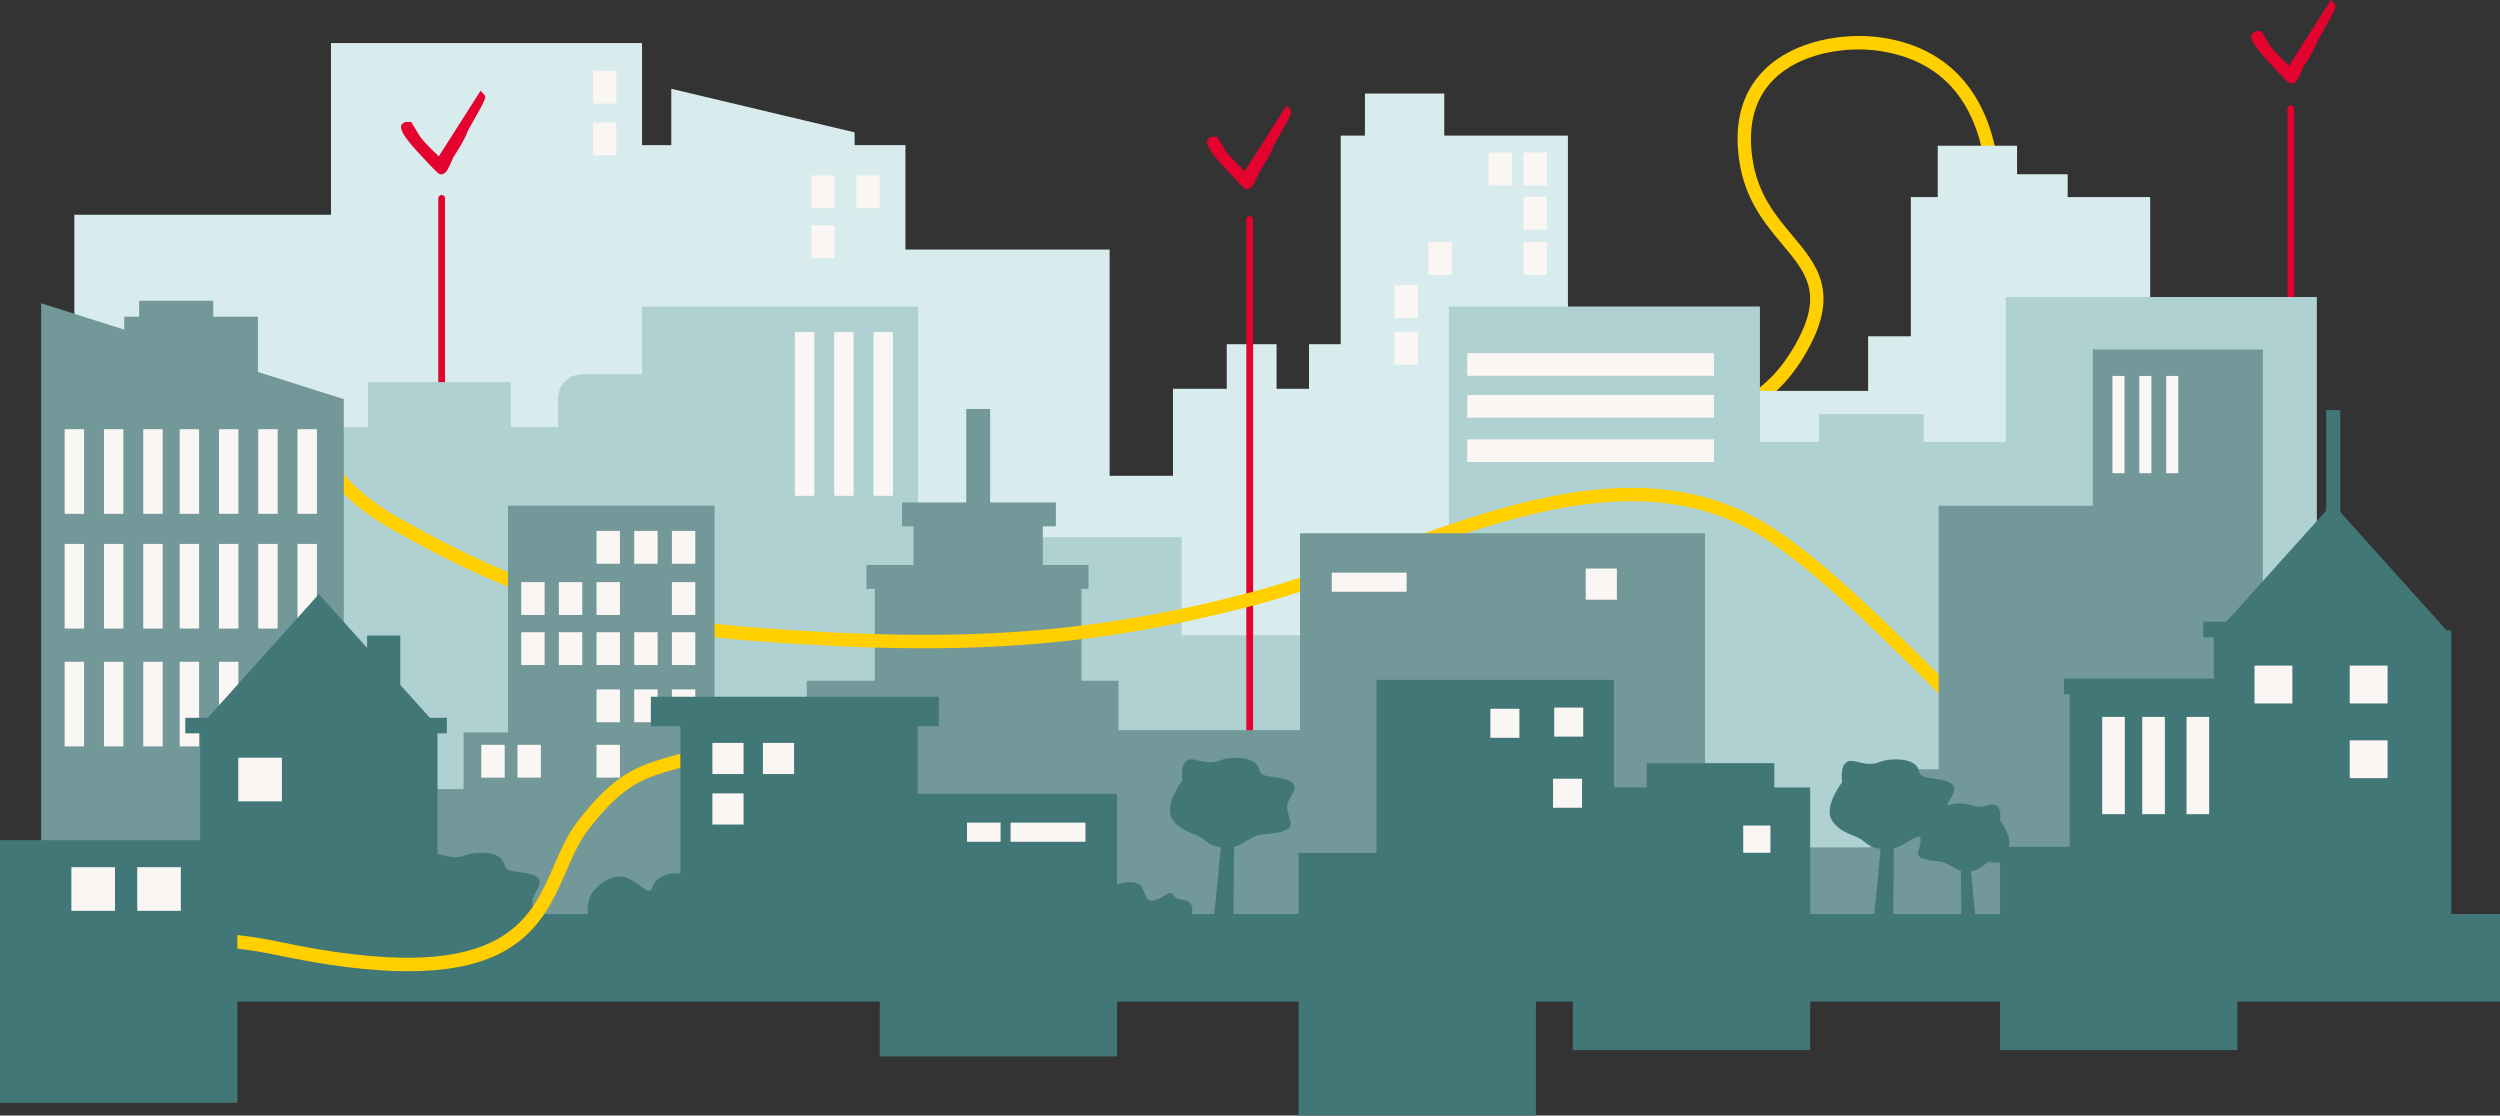 <?xml version="1.0" encoding="utf-8"?>
<!-- Generator: Adobe Illustrator 26.3.1, SVG Export Plug-In . SVG Version: 6.00 Build 0)  -->
<svg version="1.1" xmlns="http://www.w3.org/2000/svg" xmlns:xlink="http://www.w3.org/1999/xlink" x="0px" y="0px"
	 viewBox="0 0 525.41 234.44" style="enable-background:new 0 0 525.41 234.44;" xml:space="preserve">
<rect x="0" y="0" width="525.41" height="234.44" fill="#333333" stroke="none"/>
<style type="text/css">
	.st0{fill:#FFCF00;}
	.st1{fill:#F9B300;}
	.st2{fill:#394444;}
	.st3{fill:#ACBA36;}
	.st4{fill:#E49A00;}
	.st5{fill:#D68200;}
	.st6{fill:#FAF4F0;}
	.st7{fill:#D3BAAC;}
	.st8{opacity:0.5;}
	.st9{fill:#00AD00;}
	.st10{opacity:0.8;fill:#00AD00;}
	.st11{fill:#EDDFD7;}
	.st12{opacity:0.5;fill:none;stroke:#FFC700;stroke-width:14.173;stroke-miterlimit:10;}
	.st13{fill:#FF0021;}
	.st14{opacity:0.43;fill:#EDDFD7;}
	.st15{fill:#D9ECED;}
	.st16{fill:#B0D1D1;}
	.st17{fill:#739899;}
	.st18{fill:#E4032E;}
	.st19{fill:#427777;}
	.st20{fill:#FAF6F3;}
	.st21{fill:#E3032E;}
</style>
<g id="Ebene_5">
</g>
<g id="Ebene_2">
</g>
<g id="Ebene_6">
</g>
<g id="Ebene_3">
</g>
<g id="Ebene_7">
	<g>
		<path class="st0" d="M362.86,87.43l-0.11-2.83c0.32-0.02,8.14-0.56,14.78-12.57c5.7-10.33,2.07-14.66-2.95-20.67
			c-3.69-4.41-7.88-9.41-9.07-17.69c-1.15-7.96,0.63-14.35,5.29-18.99c6.31-6.28,16.95-7.93,24.69-6.78
			c26.26,3.92,24.72,32.25,24.7,32.53l-2.83-0.18c0-0.07,0.39-6.68-2.22-13.6c-3.42-9.1-10.18-14.46-20.08-15.94
			c-7.04-1.05-16.66,0.39-22.28,5.98c-3.99,3.97-5.5,9.55-4.49,16.58c1.08,7.48,4.82,11.95,8.44,16.27
			c5.09,6.08,9.9,11.83,3.26,23.86C372.54,86.92,363.25,87.42,362.86,87.43z"/>
		<rect x="226.35" y="100" class="st15" width="47.75" height="95.07"/>
		<rect x="246.52" y="81.71" class="st15" width="47.75" height="95.07"/>
		<rect x="124.92" y="30.5" class="st15" width="65.37" height="95.07"/>
		<rect x="185.45" y="52.45" class="st15" width="47.75" height="95.07"/>
		<rect x="127.58" y="64.42" class="st16" width="65.37" height="95.07"/>
		<rect x="218.37" y="112.9" class="st16" width="29.98" height="91.64"/>
		<rect x="245.64" y="133.52" class="st16" width="29.98" height="73.21"/>
		<rect x="183.86" y="121.15" class="st17" width="43.42" height="51.66"/>
		<rect x="191.99" y="106.57" class="st17" width="27.17" height="32.32"/>
		<rect x="203.07" y="85.96" class="st17" width="5.02" height="32.32"/>
		
			<rect x="203.23" y="91.95" transform="matrix(-1.836970e-16 1 -1 -1.836970e-16 313.853 -97.632)" class="st17" width="5.02" height="32.32"/>
		
			<rect x="202.93" y="97.91" transform="matrix(-1.836970e-16 1 -1 -1.836970e-16 326.685 -84.194)" class="st17" width="5.02" height="46.68"/>
		<rect x="69.56" y="9.05" class="st15" width="65.37" height="95.07"/>
		<rect x="15.63" y="45.13" class="st15" width="60.27" height="95.07"/>
		<rect x="281.77" y="28.5" class="st15" width="47.75" height="95.07"/>
		<rect x="286.86" y="19.66" class="st15" width="16.67" height="33.2"/>
		<rect x="407.24" y="30.63" class="st15" width="16.67" height="33.2"/>
		<rect x="417.88" y="36.62" class="st15" width="16.67" height="33.2"/>
		<polygon class="st15" points="179.61,51.86 141.08,51.86 141.08,18.66 179.61,27.82 		"/>
		<rect x="392.61" y="70.68" class="st15" width="50.3" height="130.77"/>
		<rect x="401.59" y="41.42" class="st15" width="50.3" height="165.31"/>
		<rect x="257.82" y="72.34" class="st15" width="10.47" height="24.32"/>
		<rect x="275.11" y="72.34" class="st15" width="10.47" height="146.38"/>
		<rect x="366.35" y="82.15" class="st15" width="62.7" height="95.07"/>
		<rect x="39.79" y="89.74" class="st16" width="92.07" height="78.18"/>
		<path class="st18" d="M262.64,209.1c-0.39,0-0.71-0.32-0.71-0.71V46.11c0-0.39,0.32-0.71,0.71-0.71s0.71,0.32,0.71,0.71v162.28
			C263.35,208.78,263.03,209.1,262.64,209.1z"/>
		<path class="st18" d="M481.45,185.82c-0.39,0-0.71-0.32-0.71-0.71V22.83c0-0.39,0.32-0.71,0.71-0.71s0.71,0.32,0.71,0.71v162.28
			C482.16,185.51,481.84,185.82,481.45,185.82z"/>
		<path class="st18" d="M92.82,204.67c-0.39,0-0.71-0.32-0.71-0.71V41.68c0-0.39,0.32-0.71,0.71-0.71s0.71,0.32,0.71,0.71v162.28
			C93.53,204.35,93.21,204.67,92.82,204.67z"/>
		<rect x="77.37" y="80.31" class="st16" width="29.98" height="91.64"/>
		<path class="st16" d="M142.13,157.83H122.4c-2.83,0-5.13-2.29-5.13-5.13V83.78c0-2.83,2.29-5.13,5.13-5.13h19.72
			c2.83,0,5.13,2.29,5.13,5.13v68.93C147.25,155.54,144.96,157.83,142.13,157.83z"/>
		<rect x="304.5" y="64.42" class="st16" width="65.37" height="104.89"/>
		<rect x="421.55" y="62.42" class="st16" width="65.37" height="95.07"/>
		<rect x="382.31" y="87.03" class="st16" width="21.98" height="95.07"/>
		<rect x="359.7" y="92.88" class="st16" width="65.37" height="97.87"/>
		<rect x="70.17" y="165.83" class="st17" width="106.41" height="36.25"/>
		<rect x="97.43" y="153.94" class="st17" width="43.42" height="49.2"/>
		<path class="st0" d="M420.49,158.59c-4.31-4.19-8.51-8.36-12.57-12.39c-16.64-16.54-31.02-30.82-42.94-36.28
			c-22.94-10.51-49.32-0.87-74.83,8.46c-9.38,3.43-18.23,6.67-26.87,8.92c-34,8.85-61.56,10.77-105.33,7.36
			c-36.21-2.83-56.27-12.6-75.29-23.23c-14.35-8.02-18.02-17.37-19.71-25.45l2.77-0.58c1.64,7.83,5,16.11,18.32,23.56
			c18.73,10.47,38.5,20.1,74.13,22.88c43.42,3.39,70.74,1.49,104.39-7.27c8.5-2.21,17.3-5.43,26.61-8.83
			c26.05-9.52,52.98-19.37,76.98-8.37c12.38,5.67,26.92,20.12,43.75,36.84c4.06,4.03,8.25,8.2,12.55,12.37L420.49,158.59z"/>
		<rect x="169.55" y="143.07" class="st17" width="65.53" height="64.87"/>
		<rect x="26.1" y="66.55" class="st17" width="28.11" height="16.17"/>
		<rect x="29.24" y="63.21" class="st17" width="15.58" height="8.96"/>
		<rect x="219.96" y="153.46" class="st17" width="87.66" height="54.21"/>
		<rect x="273.22" y="112.07" class="st17" width="85.12" height="54.21"/>
		<rect x="407.44" y="106.3" class="st17" width="43.59" height="97.23"/>
		<rect x="366.11" y="178.09" class="st17" width="64.09" height="21.99"/>
		<rect x="393.16" y="161.68" class="st17" width="64.09" height="45.82"/>
		<rect x="439.83" y="73.45" class="st17" width="35.73" height="79.54"/>
		<polygon class="st17" points="72.25,205.1 8.65,205.1 8.65,63.74 72.25,83.89 		"/>
		<rect x="9.98" y="192.1" class="st19" width="515.44" height="18.4"/>
		<rect x="42.07" y="151.53" class="st19" width="49.88" height="55.2"/>
		<rect x="184.89" y="166.82" class="st19" width="49.88" height="55.2"/>
		<rect x="420.33" y="179.9" class="st19" width="49.88" height="40.79"/>
		<rect x="289.31" y="142.88" class="st19" width="49.88" height="55.2"/>
		<rect x="330.55" y="165.49" class="st19" width="49.88" height="55.2"/>
		<rect x="272.91" y="179.24" class="st19" width="49.88" height="55.2"/>
		<rect x="346.06" y="160.39" class="st19" width="26.84" height="50.11"/>
		<rect x="434.96" y="144.88" class="st19" width="49.88" height="55.2"/>
		<rect x="50.08" y="159.24" class="st20" width="9.17" height="9.17"/>
		<rect x="313.22" y="148.96" class="st20" width="6.1" height="6.1"/>
		<rect x="326.64" y="148.71" class="st20" width="6.1" height="6.1"/>
		<rect x="326.39" y="163.66" class="st20" width="6.1" height="6.1"/>
		<rect x="366.36" y="173.5" class="st20" width="5.72" height="5.72"/>
		<rect x="441.8" y="150.67" class="st20" width="4.76" height="20.44"/>
		<rect x="443.96" y="79.01" class="st20" width="2.54" height="20.44"/>
		<rect x="449.61" y="79.01" class="st20" width="2.54" height="20.44"/>
		<rect x="455.26" y="79.01" class="st20" width="2.54" height="20.44"/>
		<rect x="450.22" y="150.67" class="st20" width="4.76" height="20.44"/>
		
			<rect x="331.91" y="50.67" transform="matrix(-1.836970e-16 1 -1 -1.836970e-16 410.881 -257.697)" class="st20" width="4.76" height="51.85"/>
		
			<rect x="331.91" y="59.48" transform="matrix(-1.836970e-16 1 -1 -1.836970e-16 419.693 -248.885)" class="st20" width="4.76" height="51.85"/>
		
			<rect x="331.91" y="68.79" transform="matrix(-1.836970e-16 1 -1 -1.836970e-16 429.005 -239.574)" class="st20" width="4.76" height="51.85"/>
		<rect x="459.53" y="150.67" class="st20" width="4.76" height="20.44"/>
		<rect x="333.26" y="119.49" class="st20" width="6.55" height="6.55"/>
		<rect x="124.6" y="14.87" class="st20" width="4.92" height="6.9"/>
		<rect x="124.6" y="25.73" class="st20" width="4.92" height="6.9"/>
		<rect x="179.97" y="36.87" class="st20" width="4.92" height="6.9"/>
		<rect x="170.51" y="36.87" class="st20" width="4.92" height="6.9"/>
		<rect x="170.51" y="47.37" class="st20" width="4.92" height="6.9"/>
		<rect x="203.23" y="172.89" class="st20" width="7.06" height="4.02"/>
		<rect x="212.39" y="172.89" class="st20" width="15.73" height="4.02"/>
		<rect x="279.89" y="120.35" class="st20" width="15.73" height="4.02"/>
		<rect x="37.76" y="90.2" class="st20" width="4.08" height="17.79"/>
		<rect x="46.02" y="90.2" class="st20" width="4.08" height="17.79"/>
		<rect x="54.27" y="90.2" class="st20" width="4.08" height="17.79"/>
		<rect x="62.53" y="90.2" class="st20" width="4.08" height="17.79"/>
		<rect x="167.06" y="69.8" class="st20" width="4.08" height="34.4"/>
		<rect x="175.32" y="69.8" class="st20" width="4.08" height="34.4"/>
		<rect x="183.58" y="69.8" class="st20" width="4.08" height="34.4"/>
		<rect x="13.59" y="90.2" class="st20" width="4.08" height="17.79"/>
		<rect x="21.85" y="90.2" class="st20" width="4.08" height="17.79"/>
		<rect x="30.11" y="90.2" class="st20" width="4.08" height="17.79"/>
		<rect x="37.76" y="114.31" class="st20" width="4.08" height="17.79"/>
		<rect x="46.02" y="114.31" class="st20" width="4.08" height="17.79"/>
		<rect x="54.27" y="114.31" class="st20" width="4.08" height="17.79"/>
		<rect x="62.53" y="114.31" class="st20" width="4.08" height="17.79"/>
		<rect x="13.59" y="114.31" class="st20" width="4.08" height="17.79"/>
		<rect x="21.85" y="114.31" class="st20" width="4.08" height="17.79"/>
		<rect x="30.11" y="114.31" class="st20" width="4.08" height="17.79"/>
		<rect x="37.76" y="139.08" class="st20" width="4.08" height="17.79"/>
		<rect x="46.02" y="139.08" class="st20" width="4.08" height="12.19"/>
		<rect x="13.59" y="139.08" class="st20" width="4.08" height="17.79"/>
		<rect x="21.85" y="139.08" class="st20" width="4.08" height="17.79"/>
		<rect x="30.11" y="139.08" class="st20" width="4.08" height="17.79"/>
		<rect x="38.94" y="150.86" class="st19" width="54.97" height="3.26"/>
		<polygon class="st19" points="67.01,124.87 42.33,152.35 91.68,152.35 		"/>
		<rect x="77.15" y="133.57" class="st19" width="6.98" height="13.08"/>
		<path class="st19" d="M123.93,195.31c0,0-1.33-5.43,0.67-7.87c2-2.44,4.88-3.99,7.32-2.88s3.77,2.88,4.66,2.66
			c0.89-0.22,0-2.44,3.99-3.55c3.99-1.11,7.98,3.77,7.98,3.77l-2.66,10.42l-13.08,2.22L123.93,195.31z"/>
		<path class="st19" d="M254.95,194.51c0,0,1.88-18.25,1.88-19.78s2.56-0.85,2.56-0.85l-0.17,19.61L254.95,194.51z"/>
		<path class="st19" d="M248.5,164.01c0,0-4.03,5.23-2.13,8.12s4.97,2.89,6.63,4.33c1.66,1.44,3.32,1.8,5.68,1.62
			s4.26-2.53,6.63-2.71c2.37-0.18,6.4-0.54,5.92-2.53s-1.18-3.25-0.24-4.87c0.95-1.62,2.13-3.25-0.71-4.15
			c-2.84-0.9-5.21-0.18-5.68-2.17c-0.47-1.99-3.08-2.53-5.68-2.35s-2.61,0.9-4.74,0.9s-3.79-1.26-4.97-0.18
			C248.02,161.12,248.5,164.01,248.5,164.01z"/>
		<path class="st19" d="M393.62,194.84c0,0,1.88-18.25,1.88-19.78s2.56-0.85,2.56-0.85l-0.17,19.61L393.62,194.84z"/>
		<path class="st19" d="M387.17,164.34c0,0-4.03,5.23-2.13,8.12c1.89,2.89,4.97,2.89,6.63,4.33c1.66,1.44,3.32,1.8,5.68,1.62
			c2.37-0.18,4.26-2.53,6.63-2.71s6.4-0.54,5.92-2.53s-1.18-3.25-0.24-4.87c0.95-1.62,2.13-3.25-0.71-4.15
			c-2.84-0.9-5.21-0.18-5.68-2.17c-0.47-1.99-3.08-2.53-5.68-2.35s-2.61,0.9-4.74,0.9c-2.13,0-3.79-1.26-4.97-0.18
			C386.69,161.46,387.17,164.34,387.17,164.34z"/>
		<path class="st19" d="M415.45,195.51c0,0-1.42-13.81-1.42-14.97s-1.94-0.65-1.94-0.65l0.13,14.85L415.45,195.51z"/>
		<path class="st19" d="M420.33,172.42c0,0,3.05,3.96,1.61,6.15c-1.43,2.19-3.77,2.19-5.02,3.28c-1.26,1.09-2.51,1.37-4.3,1.23
			s-3.23-1.91-5.02-2.05c-1.79-0.14-4.84-0.41-4.48-1.91c0.36-1.5,0.9-2.46,0.18-3.69c-0.72-1.23-1.61-2.46,0.54-3.14
			c2.15-0.68,3.94-0.14,4.3-1.64c0.36-1.5,2.33-1.91,4.3-1.78s1.97,0.68,3.59,0.68s2.87-0.96,3.77-0.14
			C420.69,170.24,420.33,172.42,420.33,172.42z"/>
		<path class="st19" d="M89.88,183.96c0,0-4.03,5.23-2.13,8.12c1.89,2.89,4.97,2.89,6.63,4.33c1.66,1.44,3.32,1.8,5.68,1.62
			c2.37-0.18,4.26-2.53,6.63-2.71s6.4-0.54,5.92-2.53s-1.18-3.25-0.24-4.87c0.95-1.62,2.13-3.25-0.71-4.15
			c-2.84-0.9-5.21-0.18-5.68-2.17s-3.08-2.53-5.68-2.35c-2.61,0.18-2.61,0.9-4.74,0.9c-2.13,0-3.79-1.26-4.97-0.18
			C89.4,181.08,89.88,183.96,89.88,183.96z"/>
		<path class="st19" d="M233.11,186.44c0,0,5.49-2.33,6.82,0c1.33,2.33,0.83,3.33,2.99,2.66c2.16-0.67,2.99-2.33,3.82-0.83
			c0.83,1.5,3.49,0,3.82,2.66s-2.49,3.66-2.49,3.66l-8.15-0.83l-8.15-1.33l-2.33-1.66L233.11,186.44z"/>
		
			<rect x="477.54" y="116.13" transform="matrix(-1.836970e-16 1 -1 -1.836970e-16 611.489 -346.901)" class="st19" width="3.31" height="32.32"/>
		
			<rect x="448.28" y="128.11" transform="matrix(-1.836970e-16 1 -1 -1.836970e-16 594.197 -305.666)" class="st19" width="3.31" height="32.32"/>
		
			<rect x="432.98" y="163.47" transform="matrix(-1.836970e-16 1 -1 -1.836970e-16 614.26 -255.008)" class="st19" width="3.31" height="32.32"/>
		<rect x="312.84" y="32.07" class="st20" width="4.92" height="6.9"/>
		<rect x="320.2" y="32.07" class="st20" width="4.92" height="6.9"/>
		<rect x="320.2" y="41.36" class="st20" width="4.92" height="6.9"/>
		<rect x="320.2" y="50.87" class="st20" width="4.92" height="6.9"/>
		<rect x="300.19" y="50.87" class="st20" width="4.92" height="6.9"/>
		
			<rect x="293.09" y="59.94" transform="matrix(-1 -1.224647e-16 1.224647e-16 -1 591.101 126.778)" class="st20" width="4.92" height="6.9"/>
		
			<rect x="293.09" y="69.75" transform="matrix(-1 -1.224647e-16 1.224647e-16 -1 591.101 146.398)" class="st20" width="4.92" height="6.9"/>
		<path class="st21" d="M271.33,23.68c0,0.23-0.31,0.85-0.93,2.08l-0.02,0.03l0,0.01c-0.65,1.17-1.02,1.82-1.28,2.26
			c-0.07,0.12-0.04,0.07,0,0l0,0c-0.05,0.08-0.12,0.2-0.21,0.37c-0.3,0.52-0.71,1.27-1.24,2.26c-0.12,0.38-0.31,0.81-0.54,1.28
			c-0.23,0.47-0.53,1-0.85,1.58l-0.01,0.01c-0.08,0.15-0.15,0.26-0.22,0.37c-0.1,0.17-0.17,0.29-0.22,0.37
			c-0.36,0.6-0.76,1.24-1.17,1.86c-0.17,0.43-0.43,0.97-0.74,1.63c-0.16,0.34-0.35,0.73-0.39,0.84l-0.02,0.05
			c-0.42,0.74-0.91,1.06-1.45,1.06c-0.06,0-0.11,0-0.22-0.04l0,0c-0.1-0.03-0.2-0.09-0.3-0.17l0,0c-0.06-0.04-0.13-0.11-0.22-0.18
			c-0.4-0.36-1.22-1.18-2.41-2.46l0,0c-1.68-1.76-2.96-3.2-3.82-4.31c-0.94-1.22-1.41-2.14-1.41-2.76c0-0.17,0-0.34,0.14-0.54
			c0,0,0,0,0,0c0.08-0.08,0.15-0.18,0.24-0.25c0.17-0.14,0.38-0.24,0.59-0.31h1.18l0.19,0.36l0,0c0.23,0.41,0.57,0.97,1,1.65
			c0.26,0.41,0.54,0.87,0.75,1.21c0.1,0.14,0.22,0.29,0.34,0.43c0.12,0.14,0.26,0.31,0.44,0.51l0,0c0.72,0.82,1.74,1.84,3.07,3.07
			l8.31-13.04l0.46-0.72l0.6,0.6C271.33,23.11,271.33,23.4,271.33,23.68L271.33,23.68z"/>
		<path class="st21" d="M490.81,1.51c0,0.23-0.31,0.85-0.93,2.08l-0.02,0.03l0,0.01c-0.65,1.17-1.02,1.82-1.28,2.26
			c-0.07,0.12-0.04,0.07,0,0l0,0c-0.05,0.08-0.12,0.2-0.21,0.37c-0.3,0.52-0.71,1.27-1.24,2.26c-0.12,0.38-0.31,0.81-0.54,1.28
			c-0.23,0.47-0.53,1-0.85,1.58l-0.01,0.01c-0.08,0.15-0.15,0.26-0.22,0.37c-0.1,0.17-0.17,0.29-0.22,0.37
			c-0.36,0.6-0.76,1.24-1.17,1.86c-0.17,0.43-0.43,0.97-0.74,1.63c-0.16,0.34-0.35,0.73-0.39,0.84l-0.02,0.05
			c-0.42,0.74-0.91,1.06-1.45,1.06c-0.06,0-0.11,0-0.22-0.04l0,0c-0.1-0.03-0.2-0.09-0.3-0.17l0,0c-0.06-0.04-0.13-0.11-0.22-0.18
			c-0.4-0.36-1.22-1.18-2.41-2.46l0,0c-1.68-1.76-2.96-3.2-3.82-4.31c-0.94-1.22-1.41-2.14-1.41-2.76c0-0.17,0-0.34,0.14-0.54
			c0,0,0,0,0,0c0.08-0.08,0.15-0.18,0.24-0.25c0.17-0.14,0.38-0.24,0.59-0.31h1.18l0.19,0.36l0,0c0.23,0.41,0.57,0.97,1,1.65
			c0.26,0.41,0.54,0.87,0.75,1.21c0.1,0.14,0.22,0.29,0.34,0.43c0.12,0.14,0.26,0.31,0.44,0.51l0,0c0.72,0.82,1.74,1.84,3.07,3.07
			l8.31-13.04L489.87,0l0.6,0.6C490.81,0.94,490.81,1.23,490.81,1.51L490.81,1.51z"/>
		<path class="st21" d="M101.96,20.58c0,0.23-0.31,0.85-0.93,2.08l-0.02,0.03l0,0.01c-0.65,1.17-1.02,1.82-1.28,2.26
			c-0.07,0.12-0.04,0.07,0,0l0,0c-0.05,0.08-0.12,0.2-0.21,0.37c-0.3,0.52-0.71,1.27-1.24,2.26c-0.12,0.38-0.31,0.81-0.54,1.28
			c-0.23,0.47-0.53,1-0.85,1.58l-0.01,0.01c-0.08,0.15-0.15,0.26-0.22,0.37c-0.1,0.17-0.17,0.29-0.22,0.37
			c-0.36,0.6-0.76,1.24-1.17,1.86c-0.17,0.43-0.43,0.97-0.74,1.63c-0.16,0.34-0.35,0.73-0.4,0.84l-0.02,0.05
			c-0.42,0.74-0.91,1.06-1.45,1.06c-0.06,0-0.11,0-0.22-0.04l0,0c-0.1-0.03-0.2-0.09-0.3-0.17l0,0c-0.06-0.04-0.13-0.11-0.22-0.18
			c-0.4-0.36-1.22-1.18-2.41-2.46l0,0c-1.68-1.76-2.96-3.2-3.82-4.31c-0.94-1.22-1.41-2.14-1.41-2.76c0-0.17,0-0.34,0.14-0.54
			c0,0,0,0,0,0c0.08-0.08,0.15-0.18,0.24-0.25c0.17-0.14,0.38-0.24,0.59-0.31h1.18l0.19,0.36l0,0c0.23,0.41,0.57,0.97,1,1.65
			c0.26,0.41,0.54,0.87,0.75,1.21c0.1,0.14,0.22,0.29,0.34,0.43c0.12,0.14,0.26,0.31,0.44,0.51l0,0c0.72,0.82,1.74,1.84,3.07,3.07
			l8.31-13.04l0.46-0.72l0.6,0.6C101.96,20.01,101.96,20.29,101.96,20.58L101.96,20.58z"/>
		<rect x="106.75" y="106.27" class="st17" width="43.42" height="64.87"/>
		<rect x="125.37" y="111.58" class="st20" width="4.92" height="6.9"/>
		<rect x="133.29" y="111.58" class="st20" width="4.92" height="6.9"/>
		<rect x="141.21" y="111.58" class="st20" width="4.92" height="6.9"/>
		<rect x="109.54" y="122.34" class="st20" width="4.92" height="6.9"/>
		<rect x="117.45" y="122.34" class="st20" width="4.92" height="6.9"/>
		<rect x="125.37" y="122.34" class="st20" width="4.92" height="6.9"/>
		<rect x="141.21" y="122.34" class="st20" width="4.92" height="6.9"/>
		<rect x="109.54" y="132.87" class="st20" width="4.92" height="6.9"/>
		<rect x="117.45" y="132.87" class="st20" width="4.92" height="6.9"/>
		<rect x="125.37" y="132.87" class="st20" width="4.92" height="6.9"/>
		<rect x="133.29" y="132.87" class="st20" width="4.92" height="6.9"/>
		<rect x="141.21" y="132.87" class="st20" width="4.92" height="6.9"/>
		<rect x="125.37" y="144.89" class="st20" width="4.92" height="6.9"/>
		<rect x="125.37" y="156.53" class="st20" width="4.92" height="6.9"/>
		<rect x="101.15" y="156.53" class="st20" width="4.92" height="6.9"/>
		<rect x="108.75" y="156.53" class="st20" width="4.92" height="6.9"/>
		<rect x="133.29" y="144.89" class="st20" width="4.92" height="6.9"/>
		<rect x="141.21" y="144.89" class="st20" width="4.92" height="6.9"/>
		<rect x="136.79" y="146.43" class="st19" width="60.52" height="6.21"/>
		<path class="st0" d="M85.72,204.12c-7.7,0-16.9-1.14-27.71-3.43c-11.86-2.51-24-2.53-36.09-0.06l-0.57-2.78
			c12.47-2.54,25-2.52,37.25,0.07c46.58,9.85,52.55-3.88,57.82-15.99c1.43-3.29,2.79-6.41,4.83-9.09
			c8.13-10.66,13.16-12.05,20.76-14.16c1.73-0.48,3.51-0.97,5.53-1.63l0.88,2.7c-2.08,0.68-3.98,1.2-5.65,1.66
			c-7.3,2.02-11.71,3.24-19.26,13.14c-1.84,2.41-3.12,5.37-4.49,8.5c-2.75,6.34-5.88,13.52-14.56,17.63
			C99.63,202.98,93.43,204.12,85.72,204.12z"/>
		<rect x="142.99" y="148.87" class="st19" width="49.88" height="55.2"/>
		<rect x="149.72" y="156.13" class="st20" width="6.55" height="6.55"/>
		<rect x="149.72" y="166.74" class="st20" width="6.55" height="6.55"/>
		<rect x="160.34" y="156.13" class="st20" width="6.55" height="6.55"/>
		<rect x="488.89" y="86.19" class="st19" width="2.96" height="32.32"/>
		<rect x="465.28" y="132.46" class="st19" width="49.88" height="74.77"/>
		<polygon class="st19" points="490.22,105.81 465.55,133.29 514.9,133.29 		"/>
		<rect x="473.82" y="139.89" class="st20" width="7.95" height="7.95"/>
		<rect x="493.83" y="139.89" class="st20" width="7.95" height="7.95"/>
		<rect x="493.83" y="155.59" class="st20" width="7.95" height="7.95"/>
		<rect y="176.58" class="st19" width="49.88" height="55.2"/>
		<rect x="28.84" y="182.25" class="st20" width="9.17" height="9.17"/>
		<rect x="15" y="182.25" class="st20" width="9.17" height="9.17"/>
	</g>
</g>
</svg>
